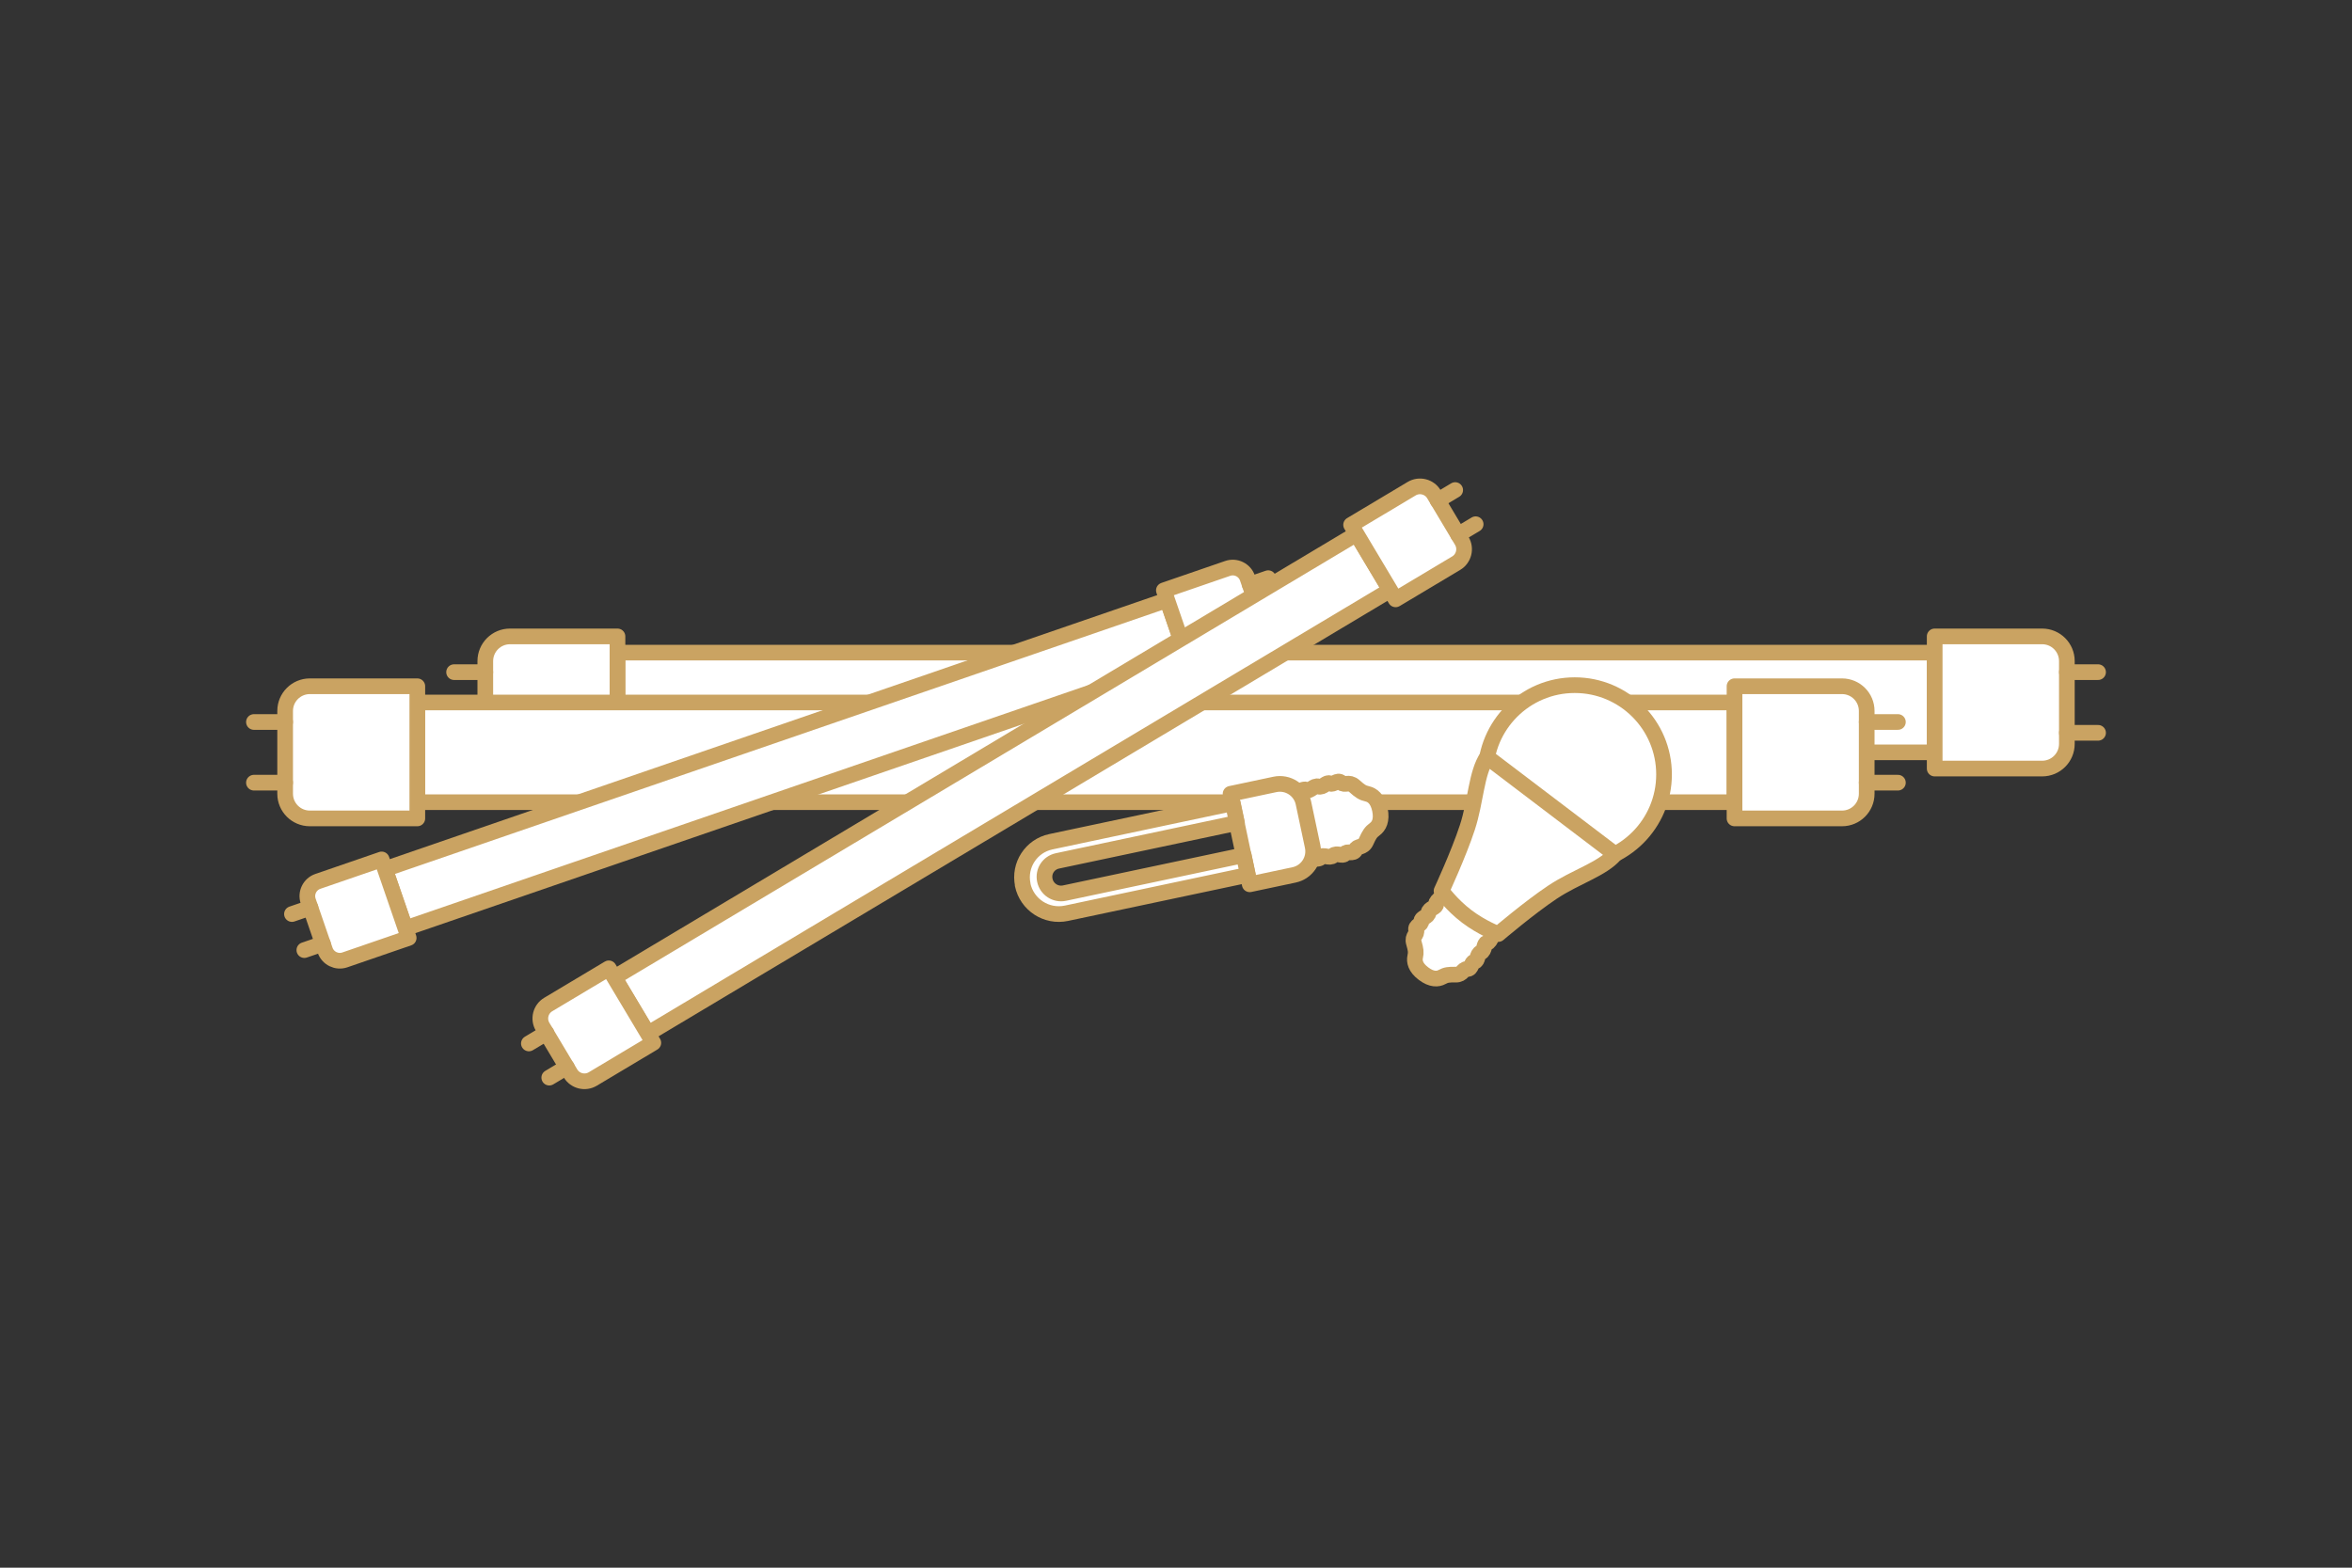 <svg xmlns="http://www.w3.org/2000/svg" viewBox="0 0 300 200">
  <rect x="0" y="0" width="300" height="200" fill="#333333" stroke="none"/>
  <g>
    <rect x="78.76" y="83.26" width="168.01" height="12.72" fill="#fff" stroke="#caa362" stroke-linecap="round" stroke-linejoin="round" stroke-width="2"/>
    <path d="M246.77,81.19h13.71c1.74,0,3.15,1.41,3.15,3.15v10.56c0,1.74-1.41,3.15-3.15,3.15h-13.71v-16.86h0Z" fill="#fff" stroke="#caa362" stroke-linecap="round" stroke-linejoin="round" stroke-width="2"/>
    <path d="M61.9,81.19h13.71c1.74,0,3.15,1.41,3.15,3.15v10.56c0,1.74-1.41,3.15-3.15,3.15h-13.71v-16.86h0Z" transform="translate(140.66 179.24) rotate(180)" fill="#fff" stroke="#caa362" stroke-linecap="round" stroke-linejoin="round" stroke-width="2"/>
    <line x1="263.63" y1="85.75" x2="267.61" y2="85.75" fill="#fff" stroke="#caa362" stroke-linecap="round" stroke-linejoin="round" stroke-width="2"/>
    <line x1="263.63" y1="93.49" x2="267.61" y2="93.49" fill="#fff" stroke="#caa362" stroke-linecap="round" stroke-linejoin="round" stroke-width="2"/>
    <line x1="57.92" y1="85.75" x2="61.9" y2="85.75" fill="#fff" stroke="#caa362" stroke-linecap="round" stroke-linejoin="round" stroke-width="2"/>
    <line x1="57.92" y1="93.49" x2="61.9" y2="93.49" fill="#fff" stroke="#caa362" stroke-linecap="round" stroke-linejoin="round" stroke-width="2"/>
    <rect x="53.23" y="89.62" width="168.01" height="12.72" fill="#fff" stroke="#caa362" stroke-linecap="round" stroke-linejoin="round" stroke-width="2"/>
    <path d="M221.24,87.55h13.71c1.74,0,3.15,1.41,3.15,3.15v10.56c0,1.74-1.41,3.15-3.15,3.15h-13.71v-16.86h0Z" fill="#fff" stroke="#caa362" stroke-linecap="round" stroke-linejoin="round" stroke-width="2"/>
    <path d="M36.37,87.55h13.71c1.74,0,3.15,1.41,3.15,3.15v10.56c0,1.74-1.41,3.15-3.15,3.15h-13.71v-16.86h0Z" transform="translate(89.6 191.96) rotate(180)" fill="#fff" stroke="#caa362" stroke-linecap="round" stroke-linejoin="round" stroke-width="2"/>
    <line x1="238.1" y1="92.11" x2="242.08" y2="92.11" fill="#fff" stroke="#caa362" stroke-linecap="round" stroke-linejoin="round" stroke-width="2"/>
    <line x1="238.1" y1="99.85" x2="242.08" y2="99.85" fill="#fff" stroke="#caa362" stroke-linecap="round" stroke-linejoin="round" stroke-width="2"/>
    <line x1="32.39" y1="92.11" x2="36.37" y2="92.11" fill="#fff" stroke="#caa362" stroke-linecap="round" stroke-linejoin="round" stroke-width="2"/>
    <line x1="32.39" y1="99.85" x2="36.37" y2="99.85" fill="#fff" stroke="#caa362" stroke-linecap="round" stroke-linejoin="round" stroke-width="2"/>
    <rect x="47.53" y="93.49" width="105.51" height="7.99" transform="translate(-26.26 37.94) rotate(-18.99)" fill="#fff" stroke="#caa362" stroke-linecap="round" stroke-linejoin="round" stroke-width="2"/>
    <path d="M149.89,73.3h8.61c1.09,0,1.98.89,1.98,1.98v6.63c0,1.09-.89,1.98-1.98,1.98h-8.61v-10.59h0Z" transform="translate(-17.13 54.78) rotate(-18.99)" fill="#fff" stroke="#caa362" stroke-linecap="round" stroke-linejoin="round" stroke-width="2"/>
    <path d="M40.11,111.08h8.61c1.09,0,1.98.89,1.98,1.98v6.63c0,1.09-.89,1.98-1.98,1.98h-8.61v-10.59h0Z" transform="translate(126.2 211.64) rotate(161.01)" fill="#fff" stroke="#caa362" stroke-linecap="round" stroke-linejoin="round" stroke-width="2"/>
    <line x1="159.4" y1="74.57" x2="161.76" y2="73.76" fill="#fff" stroke="#caa362" stroke-linecap="round" stroke-linejoin="round" stroke-width="2"/>
    <line x1="160.98" y1="79.17" x2="163.34" y2="78.36" fill="#fff" stroke="#caa362" stroke-linecap="round" stroke-linejoin="round" stroke-width="2"/>
    <line x1="37.24" y1="116.61" x2="39.6" y2="115.8" fill="#fff" stroke="#caa362" stroke-linecap="round" stroke-linejoin="round" stroke-width="2"/>
    <line x1="38.82" y1="121.21" x2="41.19" y2="120.4" fill="#fff" stroke="#caa362" stroke-linecap="round" stroke-linejoin="round" stroke-width="2"/>
    <rect x="72.69" y="95.82" width="110.29" height="8.35" transform="translate(-33.19 79.72) rotate(-30.86)" fill="#fff" stroke="#caa362" stroke-linecap="round" stroke-linejoin="round" stroke-width="2"/>
    <path d="M174.39,63.35h9c1.14,0,2.07.93,2.07,2.07v6.93c0,1.14-.93,2.07-2.07,2.07h-9v-11.07h0Z" transform="translate(-9.86 102.03) rotate(-30.86)" fill="#fff" stroke="#caa362" stroke-linecap="round" stroke-linejoin="round" stroke-width="2"/>
    <path d="M70.22,125.59h9c1.14,0,2.07.93,2.07,2.07v6.93c0,1.14-.93,2.07-2.07,2.07h-9v-11.07h0Z" transform="translate(208.03 204.83) rotate(149.14)" fill="#fff" stroke="#caa362" stroke-linecap="round" stroke-linejoin="round" stroke-width="2"/>
    <line x1="183.37" y1="63.86" x2="185.61" y2="62.52" fill="#fff" stroke="#caa362" stroke-linecap="round" stroke-linejoin="round" stroke-width="2"/>
    <line x1="185.98" y1="68.22" x2="188.22" y2="66.88" fill="#fff" stroke="#caa362" stroke-linecap="round" stroke-linejoin="round" stroke-width="2"/>
    <line x1="67.46" y1="133.12" x2="69.7" y2="131.78" fill="#fff" stroke="#caa362" stroke-linecap="round" stroke-linejoin="round" stroke-width="2"/>
    <line x1="70.06" y1="137.48" x2="72.3" y2="136.14" fill="#fff" stroke="#caa362" stroke-linecap="round" stroke-linejoin="round" stroke-width="2"/>
    <path d="M164.86,101.43s1.42-.96,1.8-.66.93-.64,1.51-.43,1.04-.65,1.47-.39.95-.55,1.42-.11.97-.2,1.7.45c.72.65,1.03.85,1.65.99s1.31.63,1.6,2.01c.29,1.38-.14,2.11-.65,2.49s-.71.68-1.11,1.57-1.12.5-1.37,1.09-1.06.06-1.34.47-1.05-.19-1.5.24-1.33-.21-1.56.21-1.91.12-1.91.12" fill="#fff" stroke="#caa362" stroke-linecap="round" stroke-linejoin="round" stroke-width="2"/>
    <circle cx="200.86" cy="98.8" r="11.39" fill="#fff" stroke="#caa362" stroke-linecap="round" stroke-linejoin="round" stroke-width="2"/>
    <path d="M190.54,118.72s-.42,1.54-.86,1.56-.27,1.02-.8,1.23-.33,1.09-.8,1.17-.34.97-.93.94-.56.73-1.47.72c-.9-.02-1.25.03-1.76.31s-1.31.35-2.35-.44c-1.05-.79-1.19-1.57-1.06-2.15s.08-.91-.17-1.78c-.26-.87.48-1.04.3-1.61s.71-.68.66-1.15.86-.51.91-1.08,1.06-.66.97-1.1,1.27-1.25,1.27-1.25" fill="#fff" stroke="#caa362" stroke-linecap="round" stroke-linejoin="round" stroke-width="2"/>
    <path d="M189.68,96.57c-1.4,2.09-1.41,5.61-2.52,9-1.11,3.39-3.29,8.09-3.29,8.09,0,0,1.26,1.77,3.23,3.26s4.01,2.24,4.01,2.24c0,0,3.94-3.36,6.91-5.34,2.97-1.98,6.35-2.93,7.99-4.84l-16.33-12.4Z" fill="#fff" stroke="#caa362" stroke-linecap="round" stroke-linejoin="round" stroke-width="2"/>
    <path d="M156.63,101.7h11.79v5.78c0,1.69-1.37,3.07-3.07,3.07h-5.66c-1.69,0-3.07-1.37-3.07-3.07v-5.78h0Z" transform="translate(92.37 287.11) rotate(-101.96)" fill="#fff" stroke="#caa362" stroke-linecap="round" stroke-linejoin="round" stroke-width="2"/>
    <path d="M130.44,112.87c.54,2.55,3.04,4.18,5.59,3.64l23.14-4.9-.53-2.51-22.86,4.84c-1.15.24-2.27-.49-2.51-1.64s.48-2.23,1.61-2.47l22.9-4.85-.53-2.51-23.22,4.92c-2.5.53-4.1,2.99-3.57,5.49Z" fill="#fff" stroke="#caa362" stroke-linecap="round" stroke-linejoin="round" stroke-width="2"/>
    <rect width="300" height="200" fill="none"/>
  </g>
</svg>